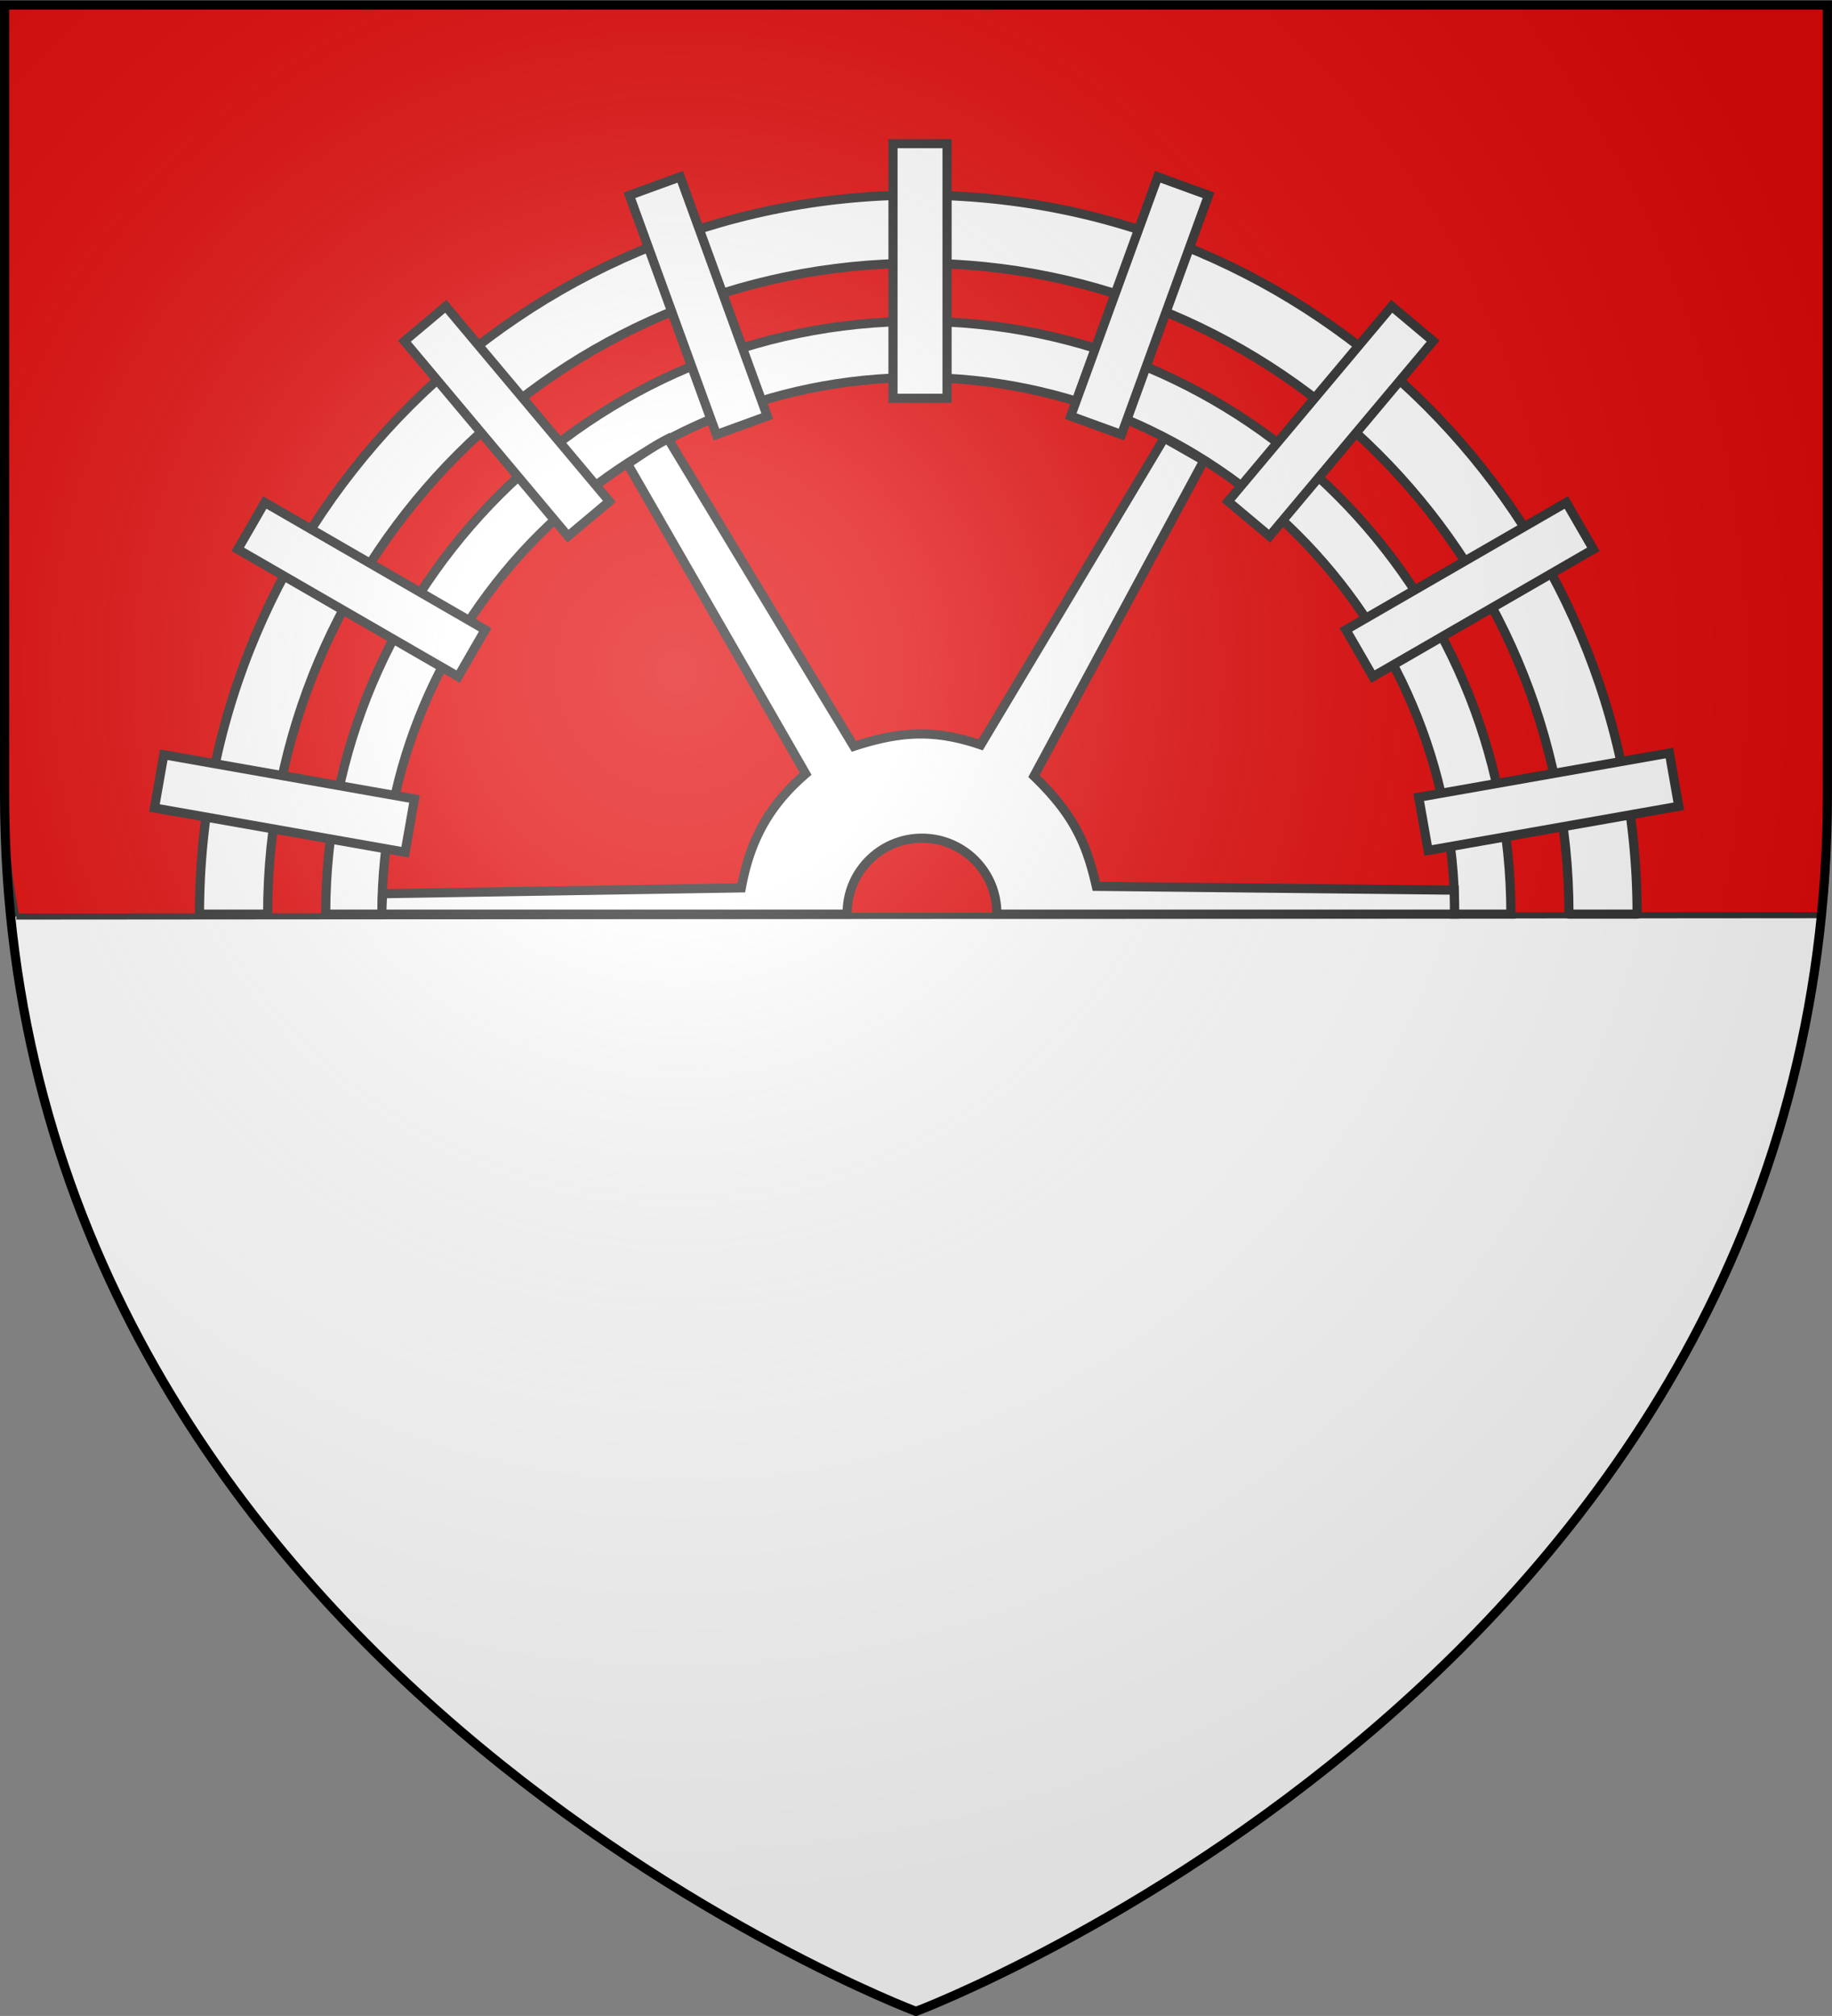 <svg xmlns="http://www.w3.org/2000/svg" xmlns:xlink="http://www.w3.org/1999/xlink" width="600.008" height="660" version="1.0"><rect width="100%" height="100%" fill="#808080" stroke="none"/><desc>Flag of Canton of Valais (Wallis)</desc><defs><radialGradient xlink:href="#a" id="b" cx="221.445" cy="226.331" r="300" fx="221.445" fy="226.331" gradientTransform="matrix(1.353 0 0 1.349 -77.63 -85.747)" gradientUnits="userSpaceOnUse"/><linearGradient id="a"><stop offset="0" style="stop-color:white;stop-opacity:.314"/><stop offset=".19" style="stop-color:white;stop-opacity:.251"/><stop offset=".6" style="stop-color:#6b6b6b;stop-opacity:.125"/><stop offset="1" style="stop-color:black;stop-opacity:.125"/></linearGradient></defs><g style="display:inline"><path d="M300 658.5s298.5-112.32 298.5-397.772V2.176H1.5v258.552C1.5 546.18 300 658.5 300 658.5" style="fill:#fff;fill-opacity:1;fill-rule:evenodd;stroke:none" transform="translate(.008)"/></g><path d="m598.11 2.188.334 269.368c.318 9.201-1.012 25.035-1.9 28.06l-591.2.447a201.6 201.6 0 0 1-3.852-39.344V2.188z" style="fill:#e20909;fill-opacity:1;fill-rule:evenodd;stroke:#313131;stroke-width:2;stroke-linecap:butt;stroke-linejoin:miter;stroke-miterlimit:4;stroke-opacity:1;stroke-dasharray:none;display:inline" transform="translate(.008)"/><g style="fill:#fff"><path d="M-577.062 4.219c-121.33 0-219.782 98.47-219.782 219.812H-776c0-109.84 89.11-198.968 198.938-198.968s199 89.127 199 198.968h20.843c0-121.343-98.513-219.812-219.843-219.812z" style="fill:#fff;fill-opacity:1;stroke:#313131;stroke-width:2.8;stroke-linejoin:round;stroke-miterlimit:4;stroke-opacity:1;stroke-dasharray:none;display:inline" transform="matrix(1.071 0 0 1.071 918.756 59.342)"/><path d="M-577.062 42.813c-100.023 0-181.188 81.185-181.188 181.218h17.188c0-90.55 73.459-164.031 164-164.031S-413 133.48-413 224.031h17.188c0-100.033-81.228-181.219-181.25-181.218z" style="fill:#fff;fill-opacity:1;stroke:#313131;stroke-width:2.8;stroke-miterlimit:4;stroke-opacity:1;stroke-dasharray:none;display:inline" transform="matrix(1.071 0 0 1.071 918.756 59.342)"/><path d="m-501.812 78.469-56.125 93.812c-14.011-4.756-24.4-4.243-38.813.438l-56.812-94c-4.45 2.249-8.532 5.135-12.375 7.687l54.468 94.719c-11.422 9.818-17.065 20.576-19.687 34.875l-109.657 1.781a109 109 0 0 0-.28 6.25h142.312q-.001-.171 0-.344c0-12.619 10.256-22.875 22.875-22.875s22.875 10.256 22.875 22.875q.001.173 0 .344h139.968a467 467 0 0 0-.093-7.344l-109.438-1.156c-2.906-12.767-6.751-21.848-19.062-33.687l51.969-96.469z" style="fill:#fff;fill-opacity:1;stroke:#313131;stroke-width:2.8;stroke-linejoin:miter;stroke-miterlimit:4;stroke-opacity:1;stroke-dasharray:none" transform="matrix(1.071 0 0 1.071 918.756 59.342)"/><path d="M-584.774-11.497h16.531V66.34h-16.53zM-665.383 4.296l15.534-5.654 26.621 73.141-15.534 5.654zM-734.201 48.85l12.663-10.625 50.032 59.625-12.664 10.626zM-785.156 112.503l8.266-14.316 67.407 38.918-8.265 14.316zM-810.63 191.577l2.871-16.28 76.653 13.516-2.87 16.28zM-347.352 174.775l2.87 16.28-76.653 13.516-2.87-16.28zM-378.866 98.187l8.265 14.316-67.407 38.918-8.266-14.316zM-432.265 38.225l12.663 10.626-50.032 59.625-12.663-10.626zM-503.82-1.358l15.534 5.654-26.622 73.141-15.534-5.653z" style="fill:#fff;fill-opacity:1;fill-rule:evenodd;stroke:#313131;stroke-width:2.8;stroke-linecap:butt;stroke-linejoin:miter;stroke-miterlimit:4;stroke-opacity:1;stroke-dasharray:none;display:inline" transform="matrix(1.071 0 0 1.071 918.765 59.342)"/></g><path d="M300 658.5s298.5-112.32 298.5-397.772V2.176H1.5v258.552C1.5 546.18 300 658.5 300 658.5" style="opacity:1;fill:url(#b);fill-opacity:1;fill-rule:evenodd;stroke:none;stroke-width:1px;stroke-linecap:butt;stroke-linejoin:miter;stroke-opacity:1" transform="translate(.008)"/><path d="M1.492 1.61h597v258.5c0 286.2-298.5 398.39-298.5 398.39S1.492 546.31 1.492 260.11z" style="fill:none;stroke:#000;stroke-width:3" transform="translate(.008)"/></svg>